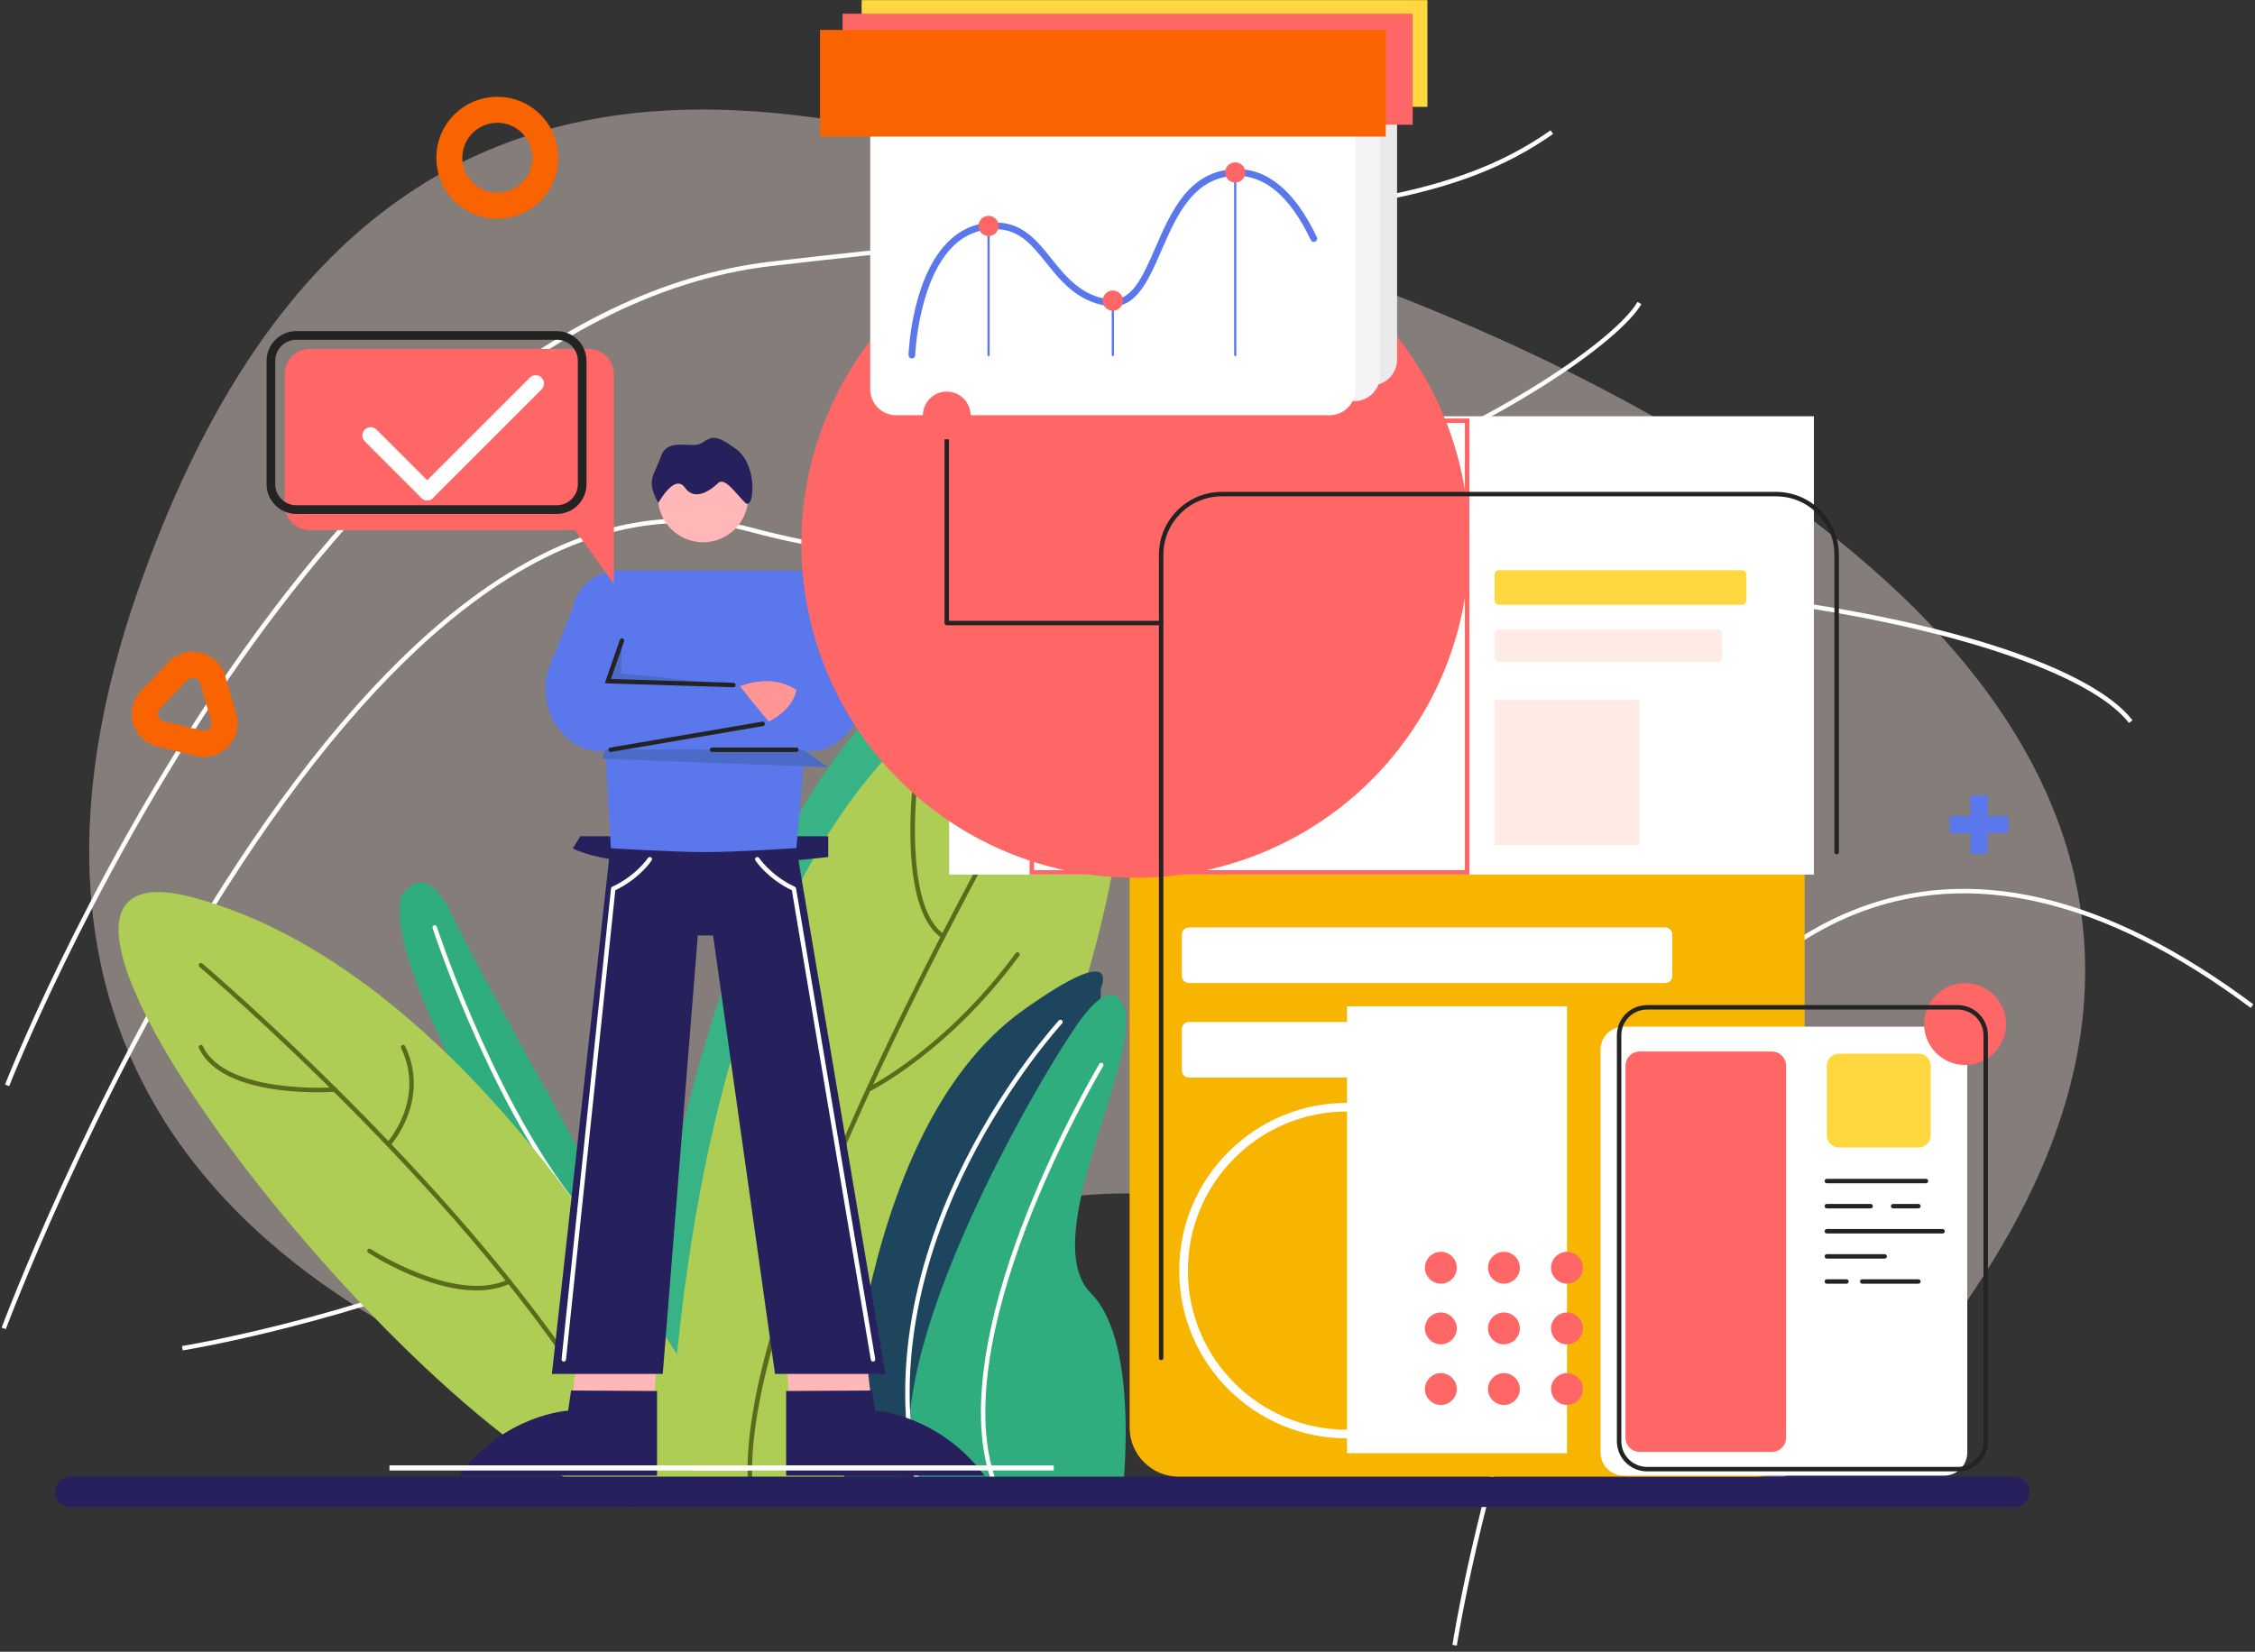 <?xml version="1.0" encoding="UTF-8"?>
<svg width="520px" height="381px" viewBox="0 0 520 381" version="1.1" xmlns="http://www.w3.org/2000/svg" xmlns:xlink="http://www.w3.org/1999/xlink">
    <rect x="0" y="0" width="520" height="381" fill="#333333" stroke="none"/>
    <title>新功能预测</title>
    <g id="web" stroke="none" stroke-width="1" fill="none" fill-rule="evenodd">
        <g id="教参" transform="translate(-372, -175)">
            <g id="新功能预测" transform="translate(372, 175)">
                <g id="编组" transform="translate(0, 25.128)" fill-rule="nonzero">
                    <g id="XMLID_157_-link" transform="translate(20.513, 0)" fill="#FFEBE5" fill-opacity="0.4">
                        <path d="M184.148,315.484 C184.148,315.484 -53.71,297.272 11.316,111.033 C68.572,-52.95 192.945,4.91 280.977,35.446 C369.009,65.981 513.996,141.99 439.941,264.219 C364.928,388.027 315.983,266.378 267.957,253.985 C219.931,241.591 164.857,258.719 184.148,315.484 Z" id="XMLID_157_"></path>
                    </g>
                    <path d="M2.113,225.413 L1.158,225.039 C1.331,224.596 18.819,180.211 49.168,134.875 C67,108.236 85.721,86.481 104.808,70.214 C128.702,49.852 153.246,38.076 177.76,35.214 C208.324,31.646 234.104,29.368 254.818,27.537 C308.594,22.786 335.587,20.402 357.551,4.93 L358.142,5.769 C335.952,21.399 308.868,23.792 254.908,28.559 C234.2,30.389 208.428,32.666 177.879,36.232 C122.789,42.665 77.942,93.735 50.021,135.446 C19.733,180.69 2.286,224.97 2.113,225.413 Z" id="路径" fill="#FFFFFF"></path>
                    <path d="M1.339,281.464 L0.377,281.106 C0.572,280.582 20.234,228.066 51.227,179.354 C69.444,150.722 87.958,128.979 106.255,114.731 C129.202,96.862 151.876,90.782 173.651,96.658 C224.579,110.406 274.506,98.666 307.419,86.398 C345.505,72.202 372.657,52.948 377.615,44.507 L378.499,45.027 C373.465,53.599 346.087,73.08 307.778,87.359 C274.724,99.679 224.575,111.466 173.385,97.649 C151.939,91.859 129.565,97.879 106.886,115.54 C88.682,129.716 70.247,151.371 52.093,179.905 C21.157,228.526 1.533,280.939 1.339,281.464 Z" id="路径" fill="#FFFFFF"></path>
                    <path d="M42.137,286.361 L41.976,285.348 C42.351,285.289 79.908,279.232 119.054,262.237 C155.115,246.581 199.943,218.173 208.715,171.746 C211.326,157.927 219.23,146.086 232.208,136.551 C243.854,127.994 259.566,121.289 278.907,116.623 C314.367,108.066 361.213,106.653 407.431,112.745 C450.293,118.394 482.605,129.225 491.757,141.011 L490.947,141.641 C482.09,130.235 449.256,119.292 407.297,113.762 C361.198,107.685 314.49,109.092 279.148,117.619 C238.595,127.405 214.588,146.187 209.723,171.936 C205.81,192.649 194.546,211.558 176.246,228.137 C161.631,241.377 142.52,253.17 119.443,263.186 C80.18,280.229 42.512,286.302 42.137,286.361 Z" id="路径" fill="#FFFFFF"></path>
                    <path d="M335.939,354.448 L334.926,354.292 C334.979,353.941 340.49,318.75 354.495,280.51 C362.726,258.037 372.238,238.918 382.767,223.685 C395.955,204.604 410.79,191.592 426.859,185.009 C454.219,173.802 485.428,181.043 519.623,206.53 L519.01,207.353 C485.125,182.095 454.25,174.898 427.249,185.958 C391.239,200.709 368.333,245.709 355.458,280.863 C341.488,319.008 335.994,354.098 335.939,354.448 Z" id="路径" fill="#FFFFFF"></path>
                </g>
                <path d="M165.416,344.11 C165.416,344.11 87.134,233.853 92.382,207.081 C92.382,207.081 97.629,196.632 104.625,211.79 C111.621,226.948 177.625,344.11 177.625,344.11 L165.416,344.11 L165.416,344.11 Z" id="路径" fill="#30AD7F" fill-rule="nonzero"></path>
                <path d="M143.828,344.11 C143.828,344.11 154.179,196.071 211.895,155.25 C211.895,155.25 241.628,138.311 215.976,172.427 C215.976,172.427 161.39,253.648 161.865,345.529 L143.828,344.11 Z" id="路径" fill="#38B385" fill-rule="nonzero"></path>
                <path d="M137.21,283.883 C137.072,283.883 136.936,283.828 136.835,283.719 C114.795,260.074 99.908,214.542 99.76,214.085 C99.673,213.816 99.821,213.527 100.09,213.439 C100.362,213.351 100.649,213.501 100.736,213.77 C100.883,214.225 115.703,259.543 137.585,283.021 C137.778,283.228 137.767,283.552 137.559,283.745 C137.461,283.837 137.335,283.883 137.21,283.883 Z" id="路径" fill="#FFFFFF" fill-rule="nonzero"></path>
                <path d="M148.095,301.175 C148.095,301.175 105.402,223.553 44.77,207.08 C-15.862,190.607 97.4,335.151 145.32,347.608 L173.153,344.11 C173.153,344.11 159.307,314.189 148.095,301.175 Z" id="路径" fill="#ADCD55" fill-rule="nonzero"></path>
                <path d="M258.535,147.243 C258.535,147.243 163.332,140.042 153.801,344.11 L194.508,344.11 C194.508,344.11 271.555,229.457 258.535,147.243 Z" id="路径" fill="#ADCD55" fill-rule="nonzero"></path>
                <path d="M205.347,344.111 C205.347,344.111 253.044,271.388 253.871,227.919 C253.871,227.919 259.058,216.561 235.993,232.972 C195.594,261.716 194.508,344.111 194.508,344.111 L205.347,344.111 L205.347,344.111 Z" id="路径" fill="#1D455D" fill-rule="nonzero"></path>
                <path d="M211.895,344.11 L258.535,347.608 C258.535,347.608 263.588,310.316 251.539,298.267 C239.49,286.218 261.415,247.352 259.586,234.137 C259.586,234.137 258.146,222.001 248.041,236.814 C237.936,251.627 199.847,317.273 211.895,344.11 Z" id="路径" fill="#30AD7F" fill-rule="nonzero"></path>
                <path d="M139.605,327.735 C139.429,327.735 139.258,327.645 139.163,327.484 C109.239,276.844 46.623,223.554 45.993,223.022 C45.777,222.839 45.75,222.515 45.933,222.299 C46.116,222.083 46.438,222.056 46.656,222.239 C47.287,222.773 110.033,276.171 140.046,326.962 C140.189,327.206 140.109,327.521 139.865,327.665 C139.783,327.712 139.693,327.735 139.605,327.735 Z" id="路径" fill="#5A6C1C" fill-rule="nonzero"></path>
                <path d="M173.152,344.623 C172.893,344.623 172.67,344.428 172.643,344.164 C170.427,323.265 182.567,285.623 208.725,232.282 C228.188,192.594 248.564,158.598 248.767,158.259 C248.913,158.016 249.227,157.938 249.471,158.084 C249.714,158.23 249.792,158.545 249.647,158.787 C249.444,159.126 229.087,193.09 209.643,232.739 C183.94,285.152 171.498,323.645 173.662,344.055 C173.692,344.337 173.488,344.59 173.206,344.619 C173.188,344.623 173.17,344.623 173.152,344.623 Z" id="路径" fill="#5A6C1C" fill-rule="nonzero"></path>
                <path d="M230.81,346.041 C230.623,346.041 230.443,345.938 230.352,345.76 C221.567,328.447 228.349,302.056 235.586,282.966 C243.403,262.343 253.413,245.564 253.513,245.396 C253.659,245.153 253.974,245.075 254.217,245.221 C254.46,245.366 254.538,245.681 254.393,245.924 C254.293,246.09 244.323,262.803 236.539,283.343 C229.379,302.236 222.653,328.32 231.267,345.296 C231.395,345.549 231.295,345.857 231.042,345.986 C230.968,346.024 230.888,346.041 230.81,346.041 Z" id="路径" fill="#FFFFFF" fill-rule="nonzero"></path>
                <path d="M211.807,343.276 C211.577,343.276 211.367,343.119 211.31,342.886 C204.09,313.524 213.412,285.854 222.503,267.812 C232.343,248.284 244.049,235.51 244.166,235.383 C244.358,235.175 244.683,235.163 244.891,235.354 C245.098,235.546 245.112,235.871 244.919,236.079 C244.803,236.205 233.181,248.892 223.406,268.299 C214.399,286.181 205.163,313.593 212.306,342.64 C212.373,342.915 212.206,343.193 211.931,343.261 C211.889,343.271 211.848,343.276 211.807,343.276 Z" id="路径" fill="#FFFFFF" fill-rule="nonzero"></path>
                <path d="M217.501,216.479 C217.404,216.479 217.307,216.452 217.22,216.395 C207.129,209.785 210.402,181.479 210.546,180.277 C210.579,179.996 210.834,179.793 211.116,179.829 C211.397,179.863 211.597,180.117 211.564,180.399 C211.53,180.687 208.22,209.274 217.782,215.537 C218.018,215.692 218.085,216.01 217.93,216.247 C217.831,216.397 217.668,216.479 217.501,216.479 Z" id="路径" fill="#5A6C1C" fill-rule="nonzero"></path>
                <path d="M200.253,251.829 C200.063,251.829 199.879,251.723 199.791,251.54 C199.668,251.285 199.775,250.978 200.03,250.855 C200.208,250.769 217.971,242.01 234.217,219.843 C234.385,219.614 234.706,219.564 234.933,219.732 C235.162,219.899 235.211,220.22 235.044,220.448 C218.638,242.835 200.655,251.691 200.476,251.778 C200.404,251.813 200.328,251.829 200.253,251.829 Z" id="路径" fill="#5A6C1C" fill-rule="nonzero"></path>
                <path d="M73.185,251.952 C65.668,251.952 50.096,250.817 45.86,241.739 C45.741,241.483 45.851,241.177 46.108,241.058 C46.365,240.939 46.67,241.05 46.789,241.306 C52.021,252.515 76.938,250.823 77.189,250.805 C77.478,250.783 77.717,250.997 77.738,251.279 C77.759,251.562 77.547,251.807 77.264,251.828 C77.018,251.846 75.475,251.952 73.185,251.952 Z" id="路径" fill="#5A6C1C" fill-rule="nonzero"></path>
                <path d="M89.605,264.446 C89.481,264.446 89.356,264.402 89.257,264.311 C89.049,264.119 89.035,263.795 89.227,263.586 C89.317,263.488 98.178,253.621 92.501,241.744 C92.379,241.488 92.487,241.182 92.743,241.059 C92.998,240.937 93.305,241.046 93.427,241.301 C99.408,253.815 90.077,264.177 89.982,264.281 C89.882,264.391 89.743,264.446 89.605,264.446 Z" id="路径" fill="#5A6C1C" fill-rule="nonzero"></path>
                <path d="M109.87,297.653 C98.351,297.653 85.571,289.394 84.91,288.962 C84.673,288.806 84.607,288.489 84.762,288.251 C84.918,288.015 85.235,287.948 85.472,288.103 C85.668,288.231 105.147,300.818 117.206,295.131 C117.462,295.009 117.768,295.12 117.889,295.376 C118.009,295.632 117.899,295.938 117.644,296.058 C115.241,297.191 112.59,297.653 109.87,297.653 Z" id="路径" fill="#5A6C1C" fill-rule="nonzero"></path>
                <path d="M464.521,347.608 L16.197,347.608 C14.273,347.608 12.699,346.034 12.699,344.11 L12.699,344.11 C12.699,342.186 14.273,340.612 16.197,340.612 L464.521,340.612 C466.445,340.612 468.019,342.186 468.019,344.11 L468.019,344.11 C468.019,346.034 466.445,347.608 464.521,347.608 Z" id="路径" fill="#26205C" fill-rule="nonzero"></path>
                <g id="编组" transform="translate(89.744, 100.513)" fill-rule="nonzero">
                    <g transform="translate(0, 212.821)">
                        <polygon id="路径" fill="#FFB7B7" points="42.352 7.815 43.239 0.225 61.771 0.225 61.081 8.604"></polygon>
                        <g transform="translate(0, 7.179)">
                            <g id="XMLID_150_-link" transform="translate(15.897, 0)" fill="#26205C">
                                <path d="M26.054,0.226 L25.37,4.874 C25.37,4.874 10.782,5.663 0.135,19.857 L45.873,19.857 L45.873,0.34 L26.054,0.226 Z" id="XMLID_150_"></path>
                            </g>
                            <rect id="矩形" fill="#FFFFFF" x="0.064" y="17.492" width="82.999" height="1.183"></rect>
                        </g>
                    </g>
                    <g transform="translate(69.744, 212.821)">
                        <polygon id="路径" fill="#FFB7B7" points="41.215 7.815 40.328 0.225 21.796 0.225 22.486 8.604"></polygon>
                        <g transform="translate(0, 7.179)">
                            <g id="SVGID_83_-link" transform="translate(21.538, 0)" fill="#26205C">
                                <path d="M20.077,0.226 L20.761,4.874 C20.761,4.874 35.35,5.663 45.996,19.857 L0.258,19.857 L0.258,0.34 L20.077,0.226 Z" id="SVGID_83_"></path>
                            </g>
                            <polygon id="矩形" fill="#FFFFFF" transform="translate(42.004, 18.083) rotate(-180) translate(-42.004, -18.083) " points="0.504 17.492 83.503 17.492 83.503 18.675 0.504 18.675"></polygon>
                        </g>
                    </g>
                    <g transform="translate(37.436, 92.308)" fill="#26205C">
                        <g id="SVGID_4_-link">
                            <polygon id="SVGID_4_" points="13.689 1.56 0.086 124.089 25.649 124.089 33.732 22.953 37.256 22.953 51.541 124.089 76.973 124.089 56.01 0.081"></polygon>
                        </g>
                        <path d="M4.916,2.871 C4.916,2.871 16.621,10.135 63.813,4.863 L63.813,0.081 L6.636,0.081 L4.916,2.871 Z" id="路径"></path>
                    </g>
                    <g transform="translate(35.897, 30.769)">
                        <g id="XMLID_8_-link" fill="#5A78EC">
                            <path d="M66.997,7.461 C66.977,7.391 66.957,7.322 66.936,7.253 C65.715,3.133 61.928,0.31 57.63,0.31 L37.636,0.31 L36.223,0.31 L17.032,0.31 C12.917,0.31 9.112,2.606 7.299,6.299 C7.111,6.683 6.981,7.015 6.937,7.267 C6.761,8.266 3.695,15.908 1.249,21.913 C-1.361,28.321 0.624,35.768 6.23,39.822 C8.428,41.412 11.022,42.387 13.937,41.908 L15.228,64.383 C15.228,64.383 29.797,65.27 36.944,65.27 C44.091,65.27 58.009,64.341 58.009,64.341 L59.924,41.908 C62.839,42.387 65.432,41.412 67.631,39.823 C73.239,35.767 75.241,28.328 72.663,21.905 C70.276,15.957 67.279,8.432 66.997,7.461 Z" id="XMLID_8_"></path>
                        </g>
                        <polygon id="路径" fill="#4C6AC8" points="65.293 45.682 13.237 43.734 13.937 41.574 59.613 41.657"></polygon>
                        <polygon id="路径" fill="#4C6AC8" points="44.436 26.729 14.536 25.831 17.781 16.473 17.586 24.068"></polygon>
                    </g>
                    <path d="M80.894,57.792 C80.894,57.792 87.991,54.609 93.906,58.647 C93.906,58.647 93.446,62.951 87.531,65.908 C87.531,65.908 83.999,61.785 80.894,57.792 Z" id="路径" fill="#FF9595"></path>
                    <circle id="椭圆形" fill="#FFB7B7" cx="72.384" cy="14.157" r="10.41"></circle>
                    <path d="M62.063,15.505 C62.063,15.505 65.817,8.604 68.183,11.955 C70.549,15.307 74.295,12.411 75.872,10.902 C77.449,9.393 80.204,13.73 82.175,15.504 C84.147,17.278 85.138,6.83 80.012,3.084 C74.886,-0.662 74.316,0.324 72.038,1.704 C69.76,3.084 64.253,0.223 62.676,4.757 C61.098,9.292 59.106,10.182 62.063,15.505 Z" id="路径" fill="#26205C"></path>
                    <path d="M79.382,58.011 C79.376,58.011 79.371,58.011 79.366,58.011 L49.72,57.092 L53.194,47.075 C53.287,46.807 53.579,46.666 53.846,46.758 C54.114,46.851 54.255,47.143 54.163,47.411 L51.146,56.109 L79.396,56.985 C79.679,56.994 79.902,57.231 79.894,57.513 C79.885,57.791 79.657,58.011 79.382,58.011 Z" id="路径" fill="#232323"></path>
                    <path d="M93.906,72.939 L74.448,72.939 C74.165,72.939 73.935,72.71 73.935,72.427 C73.935,72.144 74.165,71.914 74.448,71.914 L93.906,71.914 C94.189,71.914 94.418,72.144 94.418,72.427 C94.418,72.71 94.189,72.939 93.906,72.939 Z" id="路径" fill="#232323"></path>
                    <path d="M51.082,72.939 C50.836,72.939 50.619,72.763 50.576,72.513 C50.529,72.234 50.716,71.969 50.996,71.921 L86.045,65.949 C86.324,65.9 86.589,66.089 86.637,66.369 C86.685,66.648 86.497,66.913 86.217,66.961 L51.168,72.932 C51.139,72.937 51.11,72.939 51.082,72.939 Z" id="路径" fill="#232323"></path>
                    <path d="M40.265,213.558 C40.247,213.558 40.229,213.558 40.211,213.556 C39.929,213.526 39.725,213.274 39.754,212.992 L51.156,104.437 C51.175,104.258 51.286,104.102 51.449,104.026 C56.949,101.463 59.649,97.434 59.675,97.393 C59.831,97.157 60.149,97.092 60.386,97.247 C60.622,97.402 60.688,97.719 60.533,97.956 C60.42,98.128 57.744,102.137 52.146,104.83 L40.774,213.099 C40.747,213.363 40.525,213.558 40.265,213.558 Z" id="路径" fill="#FFFFFF"></path>
                    <path d="M111.574,213.558 C111.329,213.558 111.112,213.381 111.069,213.131 L92.855,104.839 C87.244,102.147 84.563,98.129 84.45,97.957 C84.294,97.721 84.361,97.403 84.597,97.247 C84.834,97.092 85.151,97.157 85.307,97.394 C85.334,97.434 88.033,101.464 93.533,104.026 C93.686,104.097 93.794,104.239 93.823,104.406 L112.082,212.961 C112.128,213.241 111.94,213.505 111.661,213.552 C111.631,213.556 111.603,213.558 111.574,213.558 Z" id="路径" fill="#FFFFFF"></path>
                </g>
                <g id="编组" transform="translate(185.128, 48.718)">
                    <g fill-rule="nonzero">
                        <g id="XMLID_151_-link" transform="translate(74.872, 75.385)" fill="#F7B500">
                            <path d="M144.829,216.509 L11.803,216.509 C5.579,216.509 0.486,211.416 0.486,205.192 L0.486,11.316 C0.486,5.092 5.579,-0.001 11.803,-0.001 L144.829,-0.001 C151.053,-0.001 156.146,5.092 156.146,11.316 L156.146,205.192 C156.146,211.417 151.053,216.509 144.829,216.509 Z" id="XMLID_151_"></path>
                        </g>
                        <rect id="矩形" fill="#FFFFFF" x="33.744" y="47.297" width="199.412" height="105.716"></rect>
                        <circle id="椭圆形" stroke="#FF6666" fill="#FF6666" cx="76.673" cy="76.737" r="76.514"></circle>
                        <path d="M152.675,48.841 L152.675,151.988 L53.323,151.988 L53.323,48.841 L152.675,48.841 M153.701,47.815 L52.297,47.815 L52.297,153.014 L153.701,153.014 L153.701,47.815 L153.701,47.815 Z" id="形状" fill="#FF6666"></path>
                    </g>
                    <path d="M216.572,90.78 L160.54,90.78 C159.968,90.78 159.504,90.316 159.504,89.744 L159.504,83.849 C159.504,83.276 159.968,82.812 160.54,82.812 L216.572,82.812 C217.145,82.812 217.609,83.276 217.609,83.849 L217.609,89.744 C217.609,90.316 217.145,90.78 216.572,90.78 Z" id="路径" fill="#FFD840" fill-rule="nonzero"></path>
                    <path d="M210.904,103.994 L160.572,103.994 C159.982,103.994 159.504,103.516 159.504,102.926 L159.504,97.484 C159.504,96.894 159.982,96.415 160.572,96.415 L210.904,96.415 C211.494,96.415 211.973,96.894 211.973,97.484 L211.973,102.926 C211.973,103.516 211.494,103.994 210.904,103.994 Z" id="路径" fill="#FFEBE5" fill-rule="nonzero"></path>
                    <rect id="矩形" fill="#FFEBE5" fill-rule="nonzero" x="159.504" y="112.739" width="33.425" height="33.425"></rect>
                    <path d="M198.855,178.035 L89.058,178.035 C88.146,178.035 87.406,177.295 87.406,176.383 L87.406,166.861 C87.406,165.949 88.146,165.209 89.058,165.209 L198.855,165.209 C199.768,165.209 200.507,165.949 200.507,166.861 L200.507,176.383 C200.507,177.295 199.768,178.035 198.855,178.035 Z" id="路径" fill="#FFFFFF" fill-rule="nonzero"></path>
                    <path d="M155.844,199.839 L89.058,199.839 C88.146,199.839 87.406,199.099 87.406,198.187 L87.406,188.665 C87.406,187.753 88.146,187.013 89.058,187.013 L155.844,187.013 C156.756,187.013 157.495,187.753 157.495,188.665 L157.495,198.187 C157.495,199.099 156.756,199.839 155.844,199.839 Z" id="路径" fill="#FFFFFF" fill-rule="nonzero"></path>
                    <g transform="translate(87.692, 183.077)">
                        <rect id="矩形" fill="#FFFFFF" fill-rule="nonzero" x="37.803" y="0.321" width="50.721" height="103.075"></rect>
                        <g id="SVGID_91_-link" transform="translate(0, 23.077)" stroke="#FFFFFF" stroke-width="2">
                            <circle id="SVGID_91_" cx="37.803" cy="38.209" r="37.701"></circle>
                        </g>
                    </g>
                    <path d="M82.632,265.024 C82.348,265.024 82.119,264.794 82.119,264.511 L82.119,79.248 C82.119,71.249 88.627,64.741 96.626,64.741 L224.409,64.741 C232.408,64.741 238.915,71.249 238.915,79.248 L238.915,147.833 C238.915,148.117 238.686,148.346 238.403,148.346 C238.119,148.346 237.89,148.117 237.89,147.833 L237.89,79.248 C237.89,71.814 231.842,65.767 224.409,65.767 L96.626,65.767 C89.192,65.767 83.145,71.814 83.145,79.248 L83.145,264.511 C83.145,264.794 82.915,265.024 82.632,265.024 Z" id="路径" fill="#232323" fill-rule="nonzero"></path>
                </g>
                <path d="M141.555,134.639 L132.615,122.282 L71.488,122.282 C68.256,122.282 65.636,119.662 65.636,116.43 L65.636,86.338 C65.636,83.106 68.256,80.486 71.488,80.486 L135.703,80.486 C138.934,80.486 141.555,83.106 141.555,86.338 L141.555,134.639 L141.555,134.639 Z" id="路径" fill="#FF6666" fill-rule="nonzero"></path>
                <path d="M99.874,114.852 L99.874,114.852 C99.129,115.597 97.911,115.597 97.167,114.852 L84.117,101.803 C83.372,101.058 83.372,99.84 84.117,99.095 L84.117,99.095 C84.862,98.351 86.079,98.351 86.824,99.095 L99.874,112.145 C100.618,112.889 100.618,114.108 99.874,114.852 Z" id="路径" fill="#FFFFFF" fill-rule="nonzero"></path>
                <path d="M124.882,87.111 L124.882,87.111 C125.627,87.856 125.627,89.074 124.882,89.818 L99.849,114.852 C99.104,115.596 97.886,115.596 97.142,114.852 L97.142,114.852 C96.397,114.107 96.397,112.889 97.142,112.145 L122.175,87.111 C122.919,86.367 124.137,86.367 124.882,87.111 Z" id="路径" fill="#FFFFFF" fill-rule="nonzero"></path>
                <g id="编组" transform="translate(198.462, 0)" fill-rule="nonzero">
                    <g id="XMLID_156_-link" transform="translate(11.795, 12.308)" fill="#EAEAEA">
                        <path d="M105.95,76.599 L5.974,76.599 C2.696,76.599 0.015,73.917 0.015,70.639 L0.015,6.381 C0.015,3.103 2.696,0.421 5.974,0.421 L105.951,0.421 C109.229,0.421 111.91,3.103 111.91,6.381 L111.91,70.639 C111.91,73.917 109.228,76.599 105.95,76.599 Z" id="XMLID_156_"></path>
                    </g>
                    <rect id="矩形" fill="#FFD840" x="0.233" y="0.032" width="130.468" height="24.615"></rect>
                </g>
                <g id="编组" transform="translate(194.359, 3.59)" fill-rule="nonzero">
                    <g id="XMLID_155_-link" transform="translate(11.795, 12.308)" fill="#F4F4F4">
                        <path d="M106.154,76.637 L6.177,76.637 C2.899,76.637 0.218,73.955 0.218,70.677 L0.218,6.418 C0.218,3.141 2.899,0.459 6.177,0.459 L106.154,0.459 C109.432,0.459 112.113,3.141 112.113,6.418 L112.113,70.677 C112.113,73.955 109.432,76.637 106.154,76.637 Z" id="XMLID_155_"></path>
                    </g>
                    <rect id="矩形" stroke="#FF6666" fill="#FF6666" x="0.436" y="0.07" width="130.468" height="24.615"></rect>
                </g>
                <g id="编组" transform="translate(188.718, 6.667)" fill-rule="nonzero">
                    <g id="XMLID_153_-link" transform="translate(11.795, 12.821)" fill="#FFFFFF">
                        <path d="M106.094,76.286 L6.118,76.286 C2.841,76.286 0.159,73.605 0.159,70.327 L0.159,6.068 C0.159,2.79 2.841,0.108 6.118,0.108 L106.095,0.108 C109.373,0.108 112.054,2.79 112.054,6.068 L112.054,70.327 C112.054,73.604 109.372,76.286 106.094,76.286 Z" id="XMLID_153_"></path>
                    </g>
                    <rect id="矩形" fill="#FA6400" x="0.377" y="0.232" width="130.468" height="24.615"></rect>
                </g>
                <path d="M210.271,82.683 C210.262,82.683 210.252,82.683 210.243,82.683 C209.818,82.667 209.486,82.31 209.502,81.886 C209.529,81.133 210.273,63.368 219.196,55.244 C222.306,52.412 226.054,51.103 230.331,51.349 C236.055,51.678 239.181,55.576 242.491,59.704 C245.774,63.798 249.169,68.032 255.477,69.041 C260.873,69.904 263.434,64.021 266.395,57.206 C270.038,48.826 274.166,39.328 284.872,39.019 C292.277,38.798 298.619,44.082 303.662,54.701 C303.844,55.085 303.681,55.544 303.297,55.726 C302.912,55.908 302.454,55.745 302.272,55.361 C297.515,45.343 291.669,40.376 284.916,40.557 C275.188,40.837 271.266,49.859 267.807,57.819 C264.723,64.913 261.813,71.609 255.234,70.561 C248.34,69.457 244.595,64.787 241.291,60.667 C238.067,56.647 235.283,53.175 230.243,52.884 C226.39,52.663 223.024,53.839 220.232,56.382 C211.782,64.073 211.046,81.764 211.039,81.942 C211.025,82.357 210.684,82.683 210.271,82.683 Z" id="路径" fill="#5A78EC" fill-rule="nonzero"></path>
                <path d="M227.968,82.17 C227.826,82.17 227.711,82.055 227.711,81.914 L227.711,52.761 C227.711,52.619 227.826,52.504 227.968,52.504 C228.109,52.504 228.224,52.619 228.224,52.761 L228.224,81.914 C228.224,82.056 228.109,82.17 227.968,82.17 Z" id="路径" fill="#5A78EC" fill-rule="nonzero"></path>
                <path d="M256.619,82.17 C256.477,82.17 256.363,82.055 256.363,81.914 L256.363,69.895 C256.363,69.753 256.477,69.638 256.619,69.638 C256.761,69.638 256.875,69.753 256.875,69.895 L256.875,81.914 C256.875,82.056 256.761,82.17 256.619,82.17 Z" id="路径" fill="#5A78EC" fill-rule="nonzero"></path>
                <path d="M284.842,82.17 C284.701,82.17 284.586,82.055 284.586,81.914 L284.586,39.788 C284.586,39.647 284.701,39.532 284.842,39.532 C284.984,39.532 285.098,39.647 285.098,39.788 L285.098,81.914 C285.098,82.056 284.984,82.17 284.842,82.17 Z" id="路径" fill="#5A78EC" fill-rule="nonzero"></path>
                <circle id="椭圆形" fill="#FF6666" fill-rule="nonzero" cx="227.968" cy="52.113" r="2.332"></circle>
                <circle id="椭圆形" fill="#FF6666" fill-rule="nonzero" cx="256.619" cy="69.344" r="2.332"></circle>
                <circle id="椭圆形" fill="#FF6666" fill-rule="nonzero" cx="284.842" cy="39.783" r="2.332"></circle>
                <g id="编组" transform="translate(328.718, 226.667)" fill-rule="nonzero">
                    <circle id="椭圆形" stroke="#FF6666" fill="#FF6666" cx="3.541" cy="65.754" r="3.174"></circle>
                    <circle id="椭圆形" stroke="#FF6666" fill="#FF6666" cx="3.541" cy="79.746" r="3.174"></circle>
                    <circle id="椭圆形" stroke="#FF6666" fill="#FF6666" cx="18.084" cy="79.746" r="3.174"></circle>
                    <circle id="椭圆形" stroke="#FF6666" fill="#FF6666" cx="32.626" cy="79.746" r="3.174"></circle>
                    <circle id="椭圆形" stroke="#FF6666" fill="#FF6666" cx="18.084" cy="93.738" r="3.174"></circle>
                    <circle id="椭圆形" stroke="#FF6666" fill="#FF6666" cx="32.626" cy="93.738" r="3.174"></circle>
                    <circle id="椭圆形" stroke="#FF6666" fill="#FF6666" cx="3.541" cy="93.738" r="3.174"></circle>
                    <circle id="椭圆形" stroke="#FF6666" fill="#FF6666" cx="18.084" cy="65.754" r="3.174"></circle>
                    <circle id="椭圆形" stroke="#FF6666" fill="#FF6666" cx="32.626" cy="65.754" r="3.174"></circle>
                    <path d="M119.629,113.704 L45.672,113.704 C42.754,113.704 40.367,111.316 40.367,108.399 L40.367,15.452 C40.367,12.534 42.754,10.147 45.672,10.147 L119.629,10.147 C122.547,10.147 124.934,12.534 124.934,15.452 L124.934,108.399 C124.934,111.316 122.547,113.704 119.629,113.704 Z" id="路径" fill="#FFFFFF"></path>
                    <path d="M79.871,107.746 L49.398,107.746 C47.863,107.746 46.618,106.502 46.618,104.966 L46.618,19.153 C46.618,17.617 47.863,16.373 49.398,16.373 L79.871,16.373 C81.406,16.373 82.651,17.617 82.651,19.153 L82.651,104.967 C82.65,106.502 81.406,107.746 79.871,107.746 Z" id="路径" stroke="#FF6666" fill="#FF6666"></path>
                    <path d="M113.717,38.013 L95.325,38.013 C93.79,38.013 92.545,36.769 92.545,35.233 L92.545,19.153 C92.545,17.617 93.79,16.373 95.325,16.373 L113.717,16.373 C115.252,16.373 116.497,17.617 116.497,19.153 L116.497,35.233 C116.496,36.769 115.252,38.013 113.717,38.013 Z" id="路径" fill="#FFD840"></path>
                    <path d="M115.412,46.267 L92.545,46.267 C92.262,46.267 92.032,46.038 92.032,45.754 C92.032,45.471 92.262,45.242 92.545,45.242 L115.412,45.242 C115.695,45.242 115.925,45.471 115.925,45.754 C115.925,46.038 115.695,46.267 115.412,46.267 Z" id="路径" fill="#232323"></path>
                    <path d="M102.65,52.061 L92.545,52.061 C92.262,52.061 92.032,51.832 92.032,51.548 C92.032,51.265 92.262,51.035 92.545,51.035 L102.65,51.035 C102.934,51.035 103.163,51.265 103.163,51.548 C103.163,51.832 102.934,52.061 102.65,52.061 Z" id="路径" fill="#232323"></path>
                    <path d="M113.663,52.061 L107.833,52.061 C107.549,52.061 107.32,51.832 107.32,51.548 C107.32,51.265 107.549,51.035 107.833,51.035 L113.663,51.035 C113.947,51.035 114.176,51.265 114.176,51.548 C114.176,51.832 113.946,52.061 113.663,52.061 Z" id="路径" fill="#232323"></path>
                    <path d="M119.233,57.854 L92.545,57.854 C92.262,57.854 92.032,57.625 92.032,57.341 C92.032,57.057 92.262,56.828 92.545,56.828 L119.233,56.828 C119.517,56.828 119.746,57.057 119.746,57.341 C119.746,57.625 119.517,57.854 119.233,57.854 Z" id="路径" fill="#232323"></path>
                    <path d="M105.889,63.647 L92.545,63.647 C92.262,63.647 92.032,63.418 92.032,63.134 C92.032,62.851 92.262,62.622 92.545,62.622 L105.889,62.622 C106.173,62.622 106.402,62.851 106.402,63.134 C106.402,63.418 106.173,63.647 105.889,63.647 Z" id="路径" fill="#232323"></path>
                    <path d="M97.08,69.441 L92.545,69.441 C92.262,69.441 92.032,69.211 92.032,68.928 C92.032,68.644 92.262,68.415 92.545,68.415 L97.08,68.415 C97.364,68.415 97.593,68.644 97.593,68.928 C97.593,69.211 97.363,69.441 97.08,69.441 Z" id="路径" fill="#232323"></path>
                    <path d="M113.663,69.441 L100.707,69.441 C100.424,69.441 100.194,69.211 100.194,68.928 C100.194,68.644 100.424,68.415 100.707,68.415 L113.663,68.415 C113.947,68.415 114.176,68.644 114.176,68.928 C114.176,69.211 113.946,69.441 113.663,69.441 Z" id="路径" fill="#232323"></path>
                    <circle id="椭圆形" fill="#FF6666" cx="124.428" cy="9.549" r="9.445"></circle>
                    <path d="M122.748,112.723 L51.082,112.723 C47.251,112.723 44.135,109.606 44.135,105.775 L44.135,12.125 C44.135,8.294 47.251,5.177 51.082,5.177 L122.748,5.177 C126.578,5.177 129.695,8.294 129.695,12.125 L129.695,105.775 C129.695,109.606 126.578,112.723 122.748,112.723 Z M51.082,6.203 C47.817,6.203 45.161,8.859 45.161,12.125 L45.161,105.775 C45.161,109.041 47.817,111.697 51.082,111.697 L122.748,111.697 C126.013,111.697 128.669,109.041 128.669,105.775 L128.669,12.125 C128.669,8.859 126.013,6.203 122.748,6.203 L51.082,6.203 Z" id="形状" fill="#232323"></path>
                </g>
                <path d="M128.402,117.545 L68.316,117.545 C65.102,117.545 62.472,114.915 62.472,111.701 L62.472,83.221 C62.472,80.006 65.102,77.376 68.316,77.376 L128.402,77.376 C131.616,77.376 134.246,80.006 134.246,83.221 L134.246,111.701 C134.246,114.915 131.616,117.545 128.402,117.545 Z" id="路径" stroke="#232323" stroke-width="2" stroke-linecap="round"></path>
                <path d="M267.76,144.221 L218.316,144.221 C218.032,144.221 217.803,143.992 217.803,143.708 L217.803,98.623 C217.803,98.339 218.032,98.11 218.316,98.11 C218.599,98.11 218.829,98.339 218.829,98.623 L218.829,143.195 L267.76,143.195 C268.044,143.195 268.273,143.425 268.273,143.708 C268.273,143.992 268.044,144.221 267.76,144.221 Z" id="路径" fill="#232323" fill-rule="nonzero"></path>
                <circle id="椭圆形" fill="#FF6666" fill-rule="nonzero" cx="218.316" cy="95.838" r="5.506"></circle>
                <circle id="椭圆形" stroke="#FA6400" stroke-width="6" cx="114.684" cy="36.392" r="11.071"></circle>
                <path d="M45.928,171.457 L37.038,169.302 C33.486,168.441 32.198,164.057 34.721,161.411 L41.032,154.791 C43.554,152.145 47.994,153.222 49.024,156.729 L51.602,165.505 C52.632,169.012 49.48,172.318 45.928,171.457 Z" id="路径" stroke="#FA6400" stroke-width="6"></path>
                <polygon id="路径" fill="#5A78EC" fill-rule="nonzero" points="458.339 192.172 458.339 196.952 454.389 196.952 454.389 192.172 449.609 192.172 449.609 188.222 454.389 188.222 454.389 183.442 458.339 183.442 458.339 188.222 463.119 188.222 463.119 192.172"></polygon>
            </g>
        </g>
    </g>
</svg>